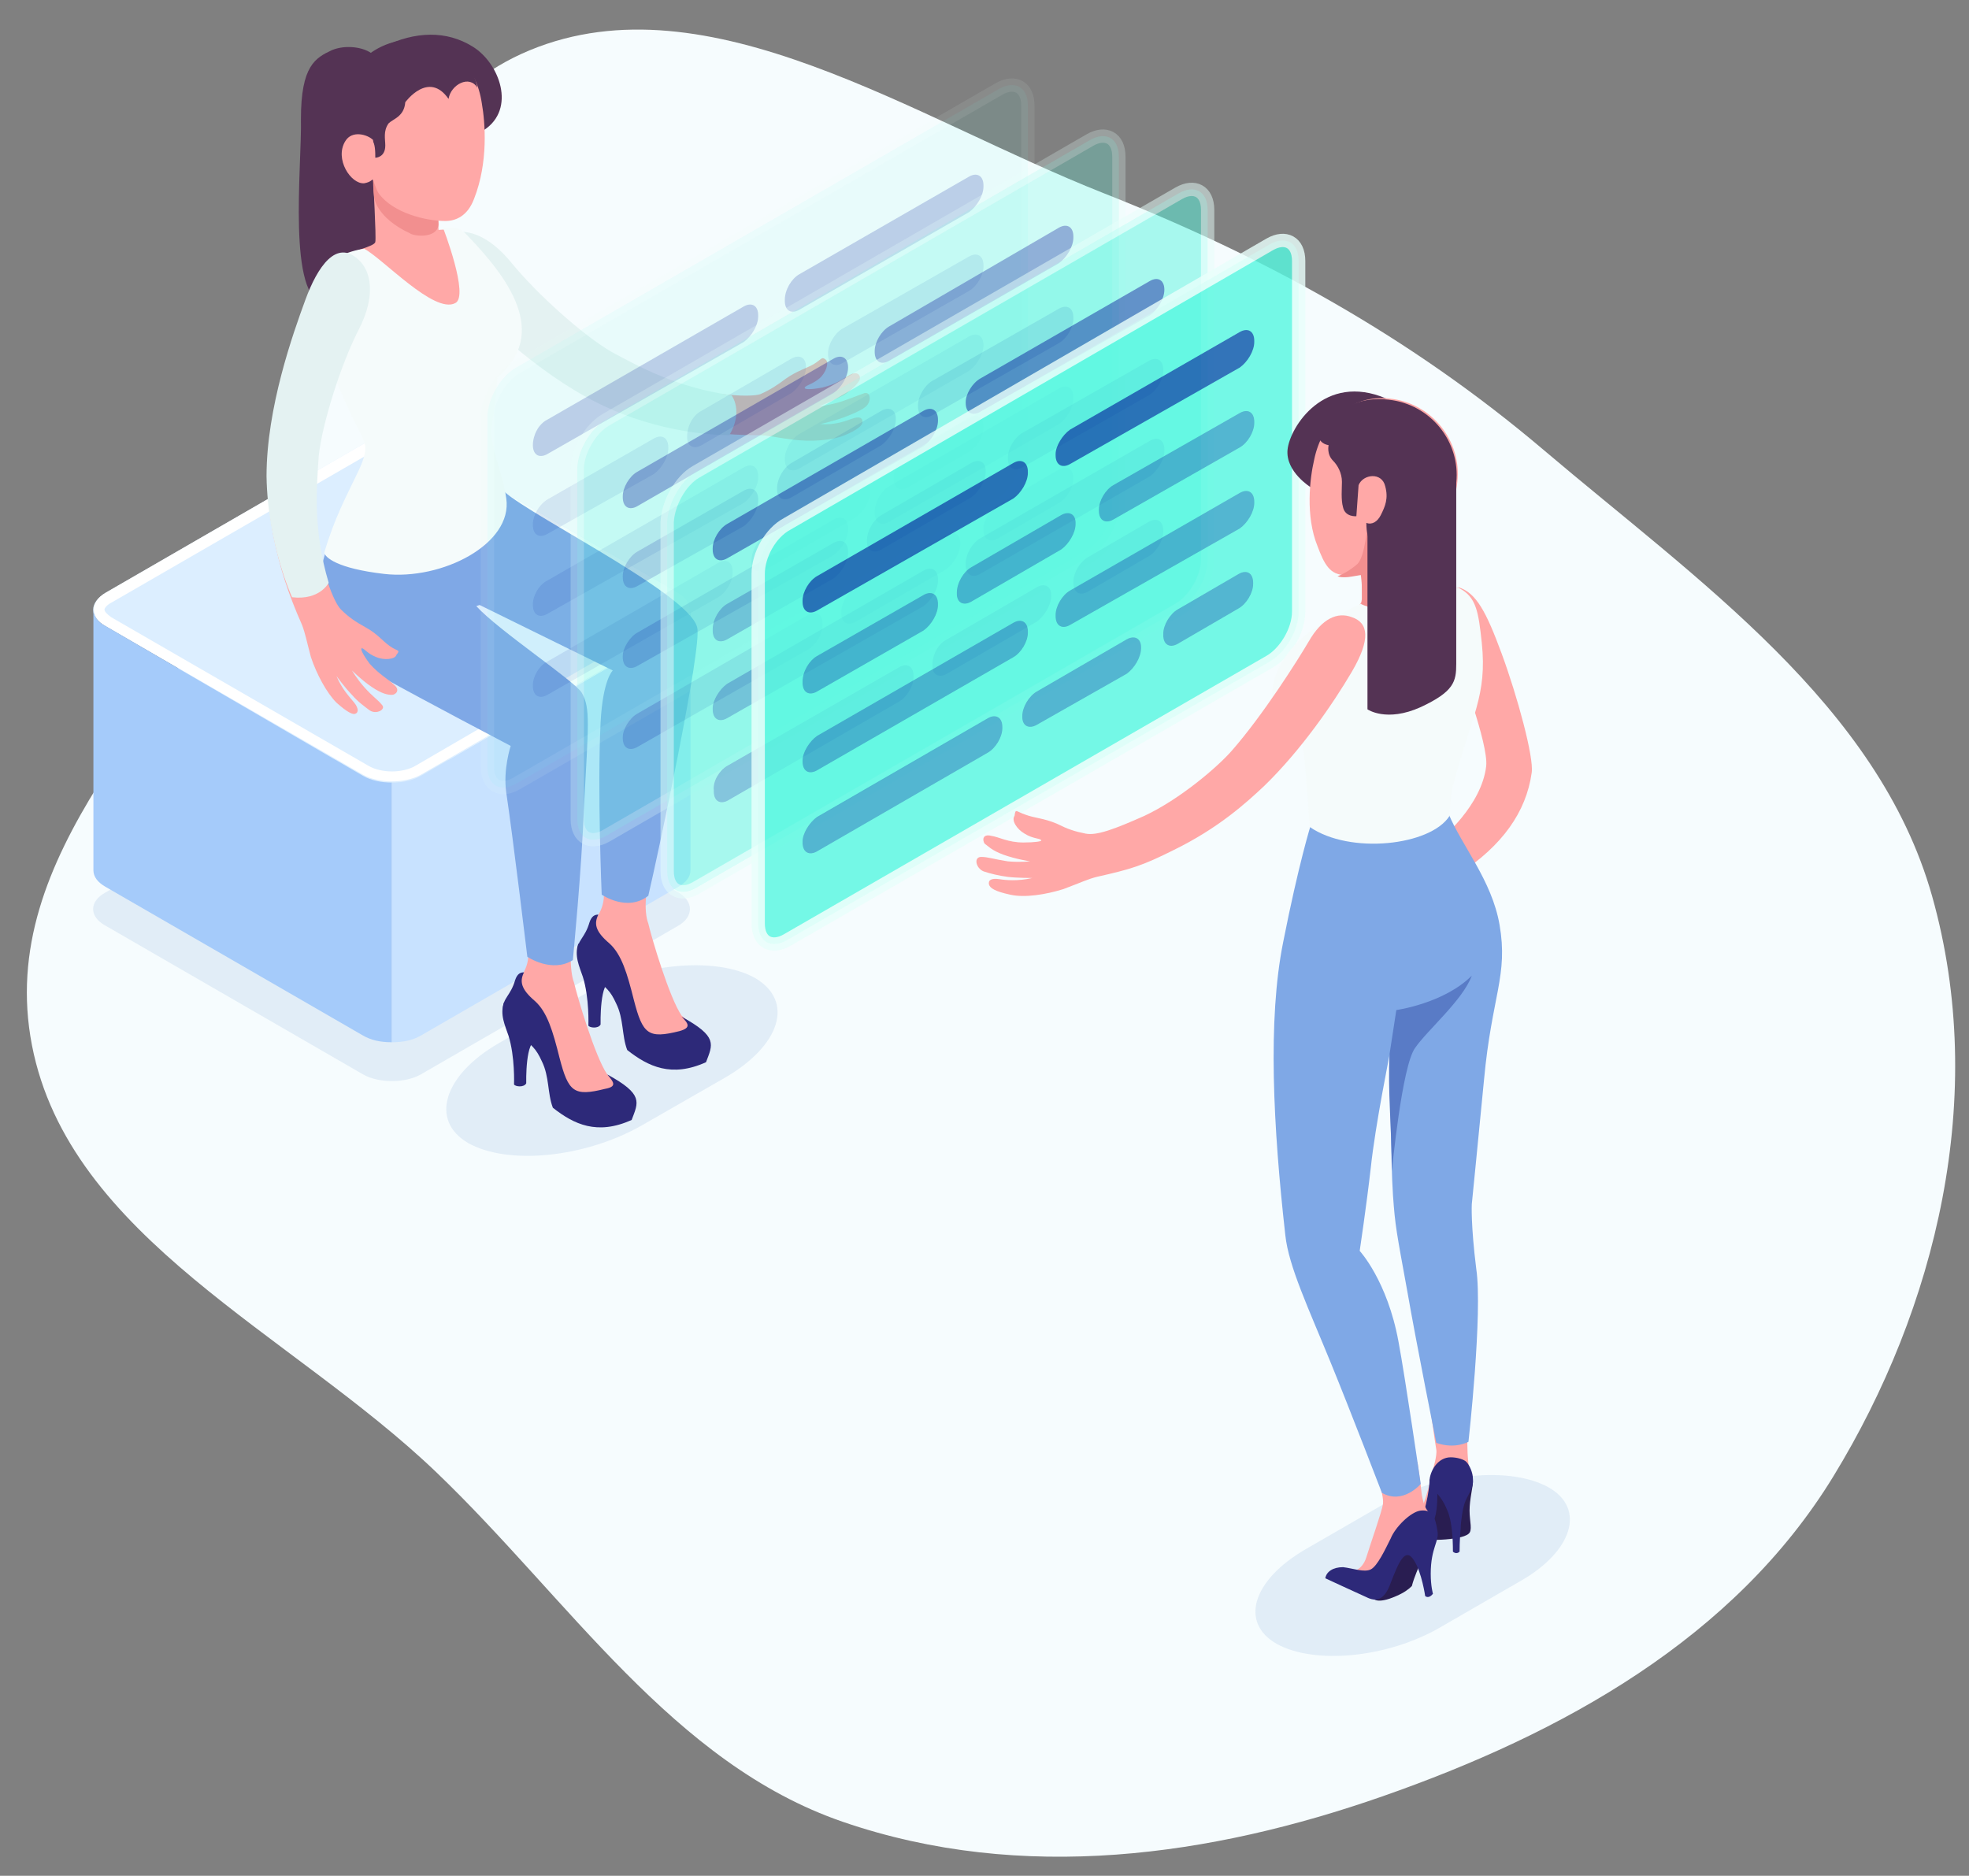 <svg width="148" height="141" viewBox="0 0 148 141" fill="none" xmlns="http://www.w3.org/2000/svg">
<rect x="0" y="0" width="148" height="141" fill="#808080" stroke="none"/>
<g clip-path="url(#clip0)">
<path fill-rule="evenodd" clip-rule="evenodd" d="M32.781 110.652C21.88 100.215 5.212 93.05 2.403 78.574C-0.41 64.07 12.927 53.419 19.233 40.817C25.729 27.837 26.425 9.305 39.837 3.77C53.248 -1.763 68.697 8.898 82.955 14.521C95.02 19.28 105.987 25.306 116.026 33.821C127.595 43.635 141.163 52.976 145.221 67.339C149.474 82.39 145.519 98.341 137.82 110.95C130.379 123.138 117.456 130.297 103.889 135.035C91.059 139.515 76.873 141.578 63.372 136.949C50.567 132.558 42.745 120.193 32.781 110.652Z" fill="#F6FCFE"/>
<path opacity="0.15" d="M7.938 67.081L27.292 55.903C28.459 55.236 30.462 55.236 31.629 55.903L50.983 67.081C52.15 67.748 52.15 68.916 50.983 69.584L31.629 80.762C30.462 81.429 28.459 81.429 27.292 80.762L7.938 69.584C6.687 68.916 6.687 67.748 7.938 67.081Z" fill="#6B99D1"/>
<path d="M7.938 44.557L27.292 33.379C28.459 32.712 30.462 32.712 31.629 33.379L50.983 44.557C52.15 45.225 52.15 46.393 50.983 47.06L31.629 58.322C30.462 58.989 28.459 58.989 27.292 58.322L7.938 47.06C6.687 46.393 6.687 45.308 7.938 44.557Z" fill="#DCEEFF"/>
<path d="M29.46 33.713C30.128 33.713 30.795 33.88 31.212 34.13L50.565 45.308C50.899 45.475 51.066 45.725 51.066 45.809C51.066 45.892 50.899 46.142 50.565 46.309L31.212 57.571C30.795 57.821 30.128 57.988 29.46 57.988C28.793 57.988 28.126 57.821 27.709 57.571L8.356 46.393C8.022 46.142 7.855 45.976 7.855 45.809C7.855 45.725 8.022 45.475 8.356 45.308L27.709 34.13C28.209 33.88 28.793 33.713 29.46 33.713ZM29.46 32.879C28.71 32.879 27.875 33.046 27.292 33.379L7.938 44.557C6.771 45.225 6.771 46.393 7.938 47.06L27.292 58.238C27.875 58.572 28.71 58.739 29.46 58.739C30.211 58.739 31.045 58.572 31.629 58.238L50.983 47.06C52.15 46.393 52.15 45.225 50.983 44.557L31.629 33.379C31.045 33.046 30.295 32.879 29.46 32.879Z" fill="white"/>
<path d="M7.021 65.413C7.021 65.913 7.354 66.331 7.938 66.664L27.292 77.842C27.875 78.176 28.543 78.343 29.46 78.343V58.823C28.626 58.823 27.875 58.656 27.292 58.322L7.938 47.061C7.438 46.811 7.021 46.394 7.021 45.81V65.413Z" fill="#A5CBFA"/>
<path d="M51.9 65.413C51.9 65.914 51.566 66.331 50.983 66.664L31.629 77.843C31.046 78.176 30.378 78.343 29.46 78.343V58.823C30.295 58.823 31.046 58.656 31.629 58.322L50.983 47.144C51.483 46.894 51.9 46.477 51.9 45.893V65.413V65.413Z" fill="#C8E2FF"/>
<path opacity="0.15" d="M37.469 78.427L43.725 74.84C47.896 72.421 53.735 71.837 56.739 73.505C59.742 75.257 58.657 78.593 54.486 81.013L48.23 84.6C43.975 87.019 38.219 87.603 35.216 85.934C32.297 84.266 33.298 80.846 37.469 78.427Z" fill="#6B99D1"/>
<path d="M61.16 27.374C60.576 27.708 59.908 27.875 59.074 28.458C58.407 28.959 57.906 29.293 57.156 29.626C56.405 29.877 53.819 29.71 51.483 29.126C48.73 28.458 45.56 26.707 44.309 25.706C41.556 23.62 38.803 20.534 37.802 19.282C36.551 17.781 34.883 17.614 33.882 17.948C32.714 18.365 32.297 19.282 34.132 21.201C35.967 23.203 39.471 26.623 42.557 28.625C44.059 29.626 46.478 30.961 49.981 31.879C52.484 32.462 54.486 32.713 57.072 32.713C57.739 32.713 58.24 32.88 59.575 33.046C60.909 33.213 62.494 33.13 63.495 32.713C64.496 32.296 64.83 31.962 64.83 31.712C64.83 31.378 64.58 31.295 64.079 31.462C63.579 31.628 62.828 31.962 61.66 31.879C61.66 31.879 62.745 31.628 63.412 31.378C64.079 31.128 64.663 30.878 64.997 30.627C65.497 30.294 65.497 29.459 64.997 29.543C64.496 29.71 64.163 29.877 63.162 30.21C62.328 30.46 61.577 30.544 61.577 30.544C61.577 30.544 62.578 30.127 63.412 29.71C64.163 29.209 64.413 28.875 64.58 28.625C64.747 28.375 64.58 27.875 63.996 28.125C63.495 28.375 62.911 28.875 61.827 29.126C60.993 29.293 60.409 29.293 60.492 29.126C60.576 28.959 61.076 28.875 61.577 28.458C62.077 28.041 62.328 27.291 62.077 27.04C61.744 26.79 61.827 26.957 61.16 27.374Z" fill="#FFA8A7"/>
<path d="M33.715 17.614C34.883 17.113 36.635 17.53 38.47 19.783C40.305 22.035 43.809 25.205 45.977 26.456C48.146 27.624 50.899 29.126 54.987 29.71C54.987 29.71 55.904 30.878 54.82 32.713C54.82 32.713 50.482 32.796 45.811 30.711C41.056 28.625 36.801 24.454 34.883 22.619C32.964 20.617 31.629 18.448 33.715 17.614Z" fill="#E4F2F2"/>
<path d="M37.886 75.34C37.552 76.258 37.969 77.092 38.219 77.843C38.72 79.428 38.637 81.513 38.637 81.513C38.72 81.68 39.387 81.764 39.554 81.43C39.554 81.43 39.471 78.01 40.388 78.26L37.886 75.34Z" fill="#2D2979"/>
<path d="M45.644 80.763C44.726 79.428 43.391 74.924 43.141 73.839C42.974 73.422 42.891 72.671 42.891 71.837C42.974 70.335 42.974 66.415 42.974 66.415L39.054 65.664L39.721 71.67C39.721 72.421 39.471 72.921 39.221 73.339C38.97 73.756 38.386 74.84 38.303 75.341C38.136 76.008 37.802 76.675 38.887 77.51C39.971 78.344 40.555 78.844 41.223 79.678C41.89 80.513 41.89 81.68 42.974 82.681C44.059 83.683 46.144 82.932 46.561 82.598C46.978 82.098 46.812 81.68 45.644 80.763Z" fill="#FFA8A7"/>
<path d="M45.477 81.847C43.141 82.431 42.724 82.098 42.057 79.512C41.556 77.51 41.139 76.091 40.221 75.257C39.137 74.34 39.054 73.756 39.387 73.088C39.137 73.088 38.887 73.172 38.72 73.672C38.386 74.84 37.802 75.007 37.802 75.841C37.802 76.675 38.303 77.426 38.97 77.843C39.971 78.511 40.305 78.844 40.722 79.762C41.306 80.93 41.139 82.181 41.556 83.266C43.141 84.517 44.893 85.351 47.479 84.183C47.98 82.848 48.397 82.264 45.644 80.763C46.144 81.347 46.395 81.68 45.477 81.847Z" fill="#2D2979"/>
<path d="M43.475 70.918C43.141 71.836 43.558 72.67 43.809 73.421C44.309 75.006 44.226 77.091 44.226 77.091C44.309 77.258 44.976 77.342 45.143 77.008C45.143 77.008 45.06 73.588 45.977 73.838L43.475 70.918Z" fill="#2D2979"/>
<path d="M51.233 76.341C50.315 75.006 48.98 70.502 48.73 69.417C48.563 69 48.48 68.249 48.563 67.415C48.647 65.914 49.231 62.077 49.231 62.077L45.894 61.409L45.394 67.249C45.394 67.999 45.143 68.5 44.893 68.917C44.643 69.334 44.059 70.418 43.975 70.919C43.809 71.586 43.475 72.254 44.559 73.088C45.644 73.922 46.228 74.422 46.895 75.257C47.562 76.091 47.562 77.259 48.647 78.26C49.731 79.261 51.817 78.51 52.234 78.176C52.568 77.676 52.401 77.259 51.233 76.341Z" fill="#FFA8A7"/>
<path d="M51.066 77.508C48.73 78.092 48.313 77.759 47.646 75.173C47.145 73.171 46.728 71.753 45.811 70.918C44.726 70.001 44.643 69.417 44.976 68.749C44.726 68.749 44.476 68.833 44.309 69.333C43.975 70.501 43.391 70.668 43.391 71.502C43.391 72.337 43.892 73.087 44.559 73.504C45.56 74.172 45.894 74.505 46.311 75.423C46.895 76.591 46.728 77.842 47.145 78.927C48.73 80.178 50.482 81.012 53.068 79.844C53.569 78.51 53.986 77.926 51.233 76.424C51.733 76.924 51.984 77.258 51.066 77.508Z" fill="#2D2979"/>
<path d="M28.793 3.516C31.212 2.348 33.548 2.265 35.55 3.516C37.552 4.767 38.803 8.187 36.384 9.772C33.965 11.357 28.793 3.516 28.793 3.516Z" fill="#543354"/>
<path d="M28.042 4.1C27.375 3.516 25.957 3.349 24.956 3.766C23.705 4.35 22.62 4.934 22.62 8.938C22.704 12.441 21.536 22.535 24.455 22.869C28.626 23.286 29.21 21.034 29.21 14.777C29.21 8.437 28.042 4.1 28.042 4.1Z" fill="#543354"/>
<path d="M24.789 40.553C23.288 44.641 23.538 47.978 28.877 50.981C31.713 52.566 38.386 56.069 38.386 56.069C38.386 56.069 37.802 57.821 38.053 59.573C38.553 62.91 39.638 71.919 39.638 71.919C39.638 71.919 41.473 73.17 43.058 72.169C43.058 72.169 43.725 65.329 43.892 60.741C44.226 54.401 44.392 53.233 43.725 52.065C43.141 51.148 37.469 47.394 35.8 45.559L36.051 45.475L46.061 50.397C46.061 50.397 45.31 51.064 45.143 54.318C44.893 59.49 45.227 67.248 45.227 67.248C45.227 67.248 47.145 68.582 48.73 67.331C49.398 64.495 52.818 48.562 52.401 47.144C51.733 44.474 38.219 37.968 37.636 36.633L24.789 40.553Z" fill="#7FA8E6"/>
<path d="M28.042 13.442C28.042 13.442 28.293 17.864 28.209 18.197C28.126 18.531 26.457 18.865 25.957 19.198C25.456 19.615 28.376 24.12 29.794 24.787C31.296 25.455 35.8 23.786 36.134 21.534C36.468 19.448 34.883 17.864 34.215 17.28C33.798 17.196 33.131 17.28 32.964 17.28L32.881 15.111C30.879 14.443 28.042 13.442 28.042 13.442Z" fill="#FFA8A7"/>
<path d="M27.375 18.698C26.124 18.865 24.706 19.532 24.539 20.199C24.288 21.034 23.788 24.787 24.872 27.624C25.957 30.46 27.041 32.462 27.625 33.63C27.625 33.63 32.547 35.131 36.885 32.378C36.885 32.378 37.302 30.043 37.385 28.374C41.306 25.038 38.219 20.867 34.966 17.53C34.716 17.28 34.382 17.113 33.965 17.113C33.715 17.113 33.465 17.113 33.298 17.113C33.298 17.113 35.3 22.285 34.215 22.785C32.63 23.619 28.793 19.448 27.375 18.698Z" fill="#F5FBFB"/>
<path d="M32.964 16.863L32.881 15.111L31.463 14.61L28.042 13.442C28.042 13.442 28.042 14.277 28.126 14.861C28.126 14.861 28.293 16.362 30.795 17.53C31.129 17.78 32.881 17.947 32.964 16.863Z" fill="#F28F8F"/>
<path d="M36.217 7.77C35.8 4.934 33.882 3.015 30.879 3.182C27.709 3.349 25.373 6.018 25.54 9.188C25.623 11.023 26.624 12.608 28.042 13.526C28.042 13.526 28.293 14.277 28.459 14.527C29.544 16.029 32.047 16.612 33.465 16.612C34.215 16.612 35.133 16.279 35.633 14.944C36.718 12.191 36.468 9.188 36.217 7.77Z" fill="#FFA8A7"/>
<path d="M35.884 6.602C35.383 3.766 32.297 2.598 29.878 3.098C27.458 3.599 25.623 5.768 25.373 8.187C25.206 10.356 26.374 12.274 27.959 13.442C27.875 13.275 26.374 11.023 27.959 10.523C28.209 10.773 28.209 11.44 28.209 11.857C28.209 11.857 28.96 11.857 28.96 10.94C28.96 10.439 28.793 9.855 29.21 9.271C29.544 8.938 30.378 8.771 30.462 7.686C30.462 7.686 32.213 5.267 33.715 7.436C33.882 6.352 35.3 5.601 35.884 6.602Z" fill="#543354"/>
<path d="M29.294 48.562C28.71 48.145 28.376 47.644 27.459 47.144C26.708 46.727 26.207 46.393 25.623 45.809C25.039 45.225 24.205 42.806 23.788 40.47C23.288 37.717 23.538 34.047 23.955 32.545C24.706 29.209 26.457 25.371 27.125 23.953C27.959 22.201 27.459 20.616 26.708 19.782C25.79 18.865 24.872 18.865 23.788 21.367C22.704 23.87 21.035 28.458 20.451 32.128C20.201 33.88 19.867 36.633 20.535 40.22C21.035 42.722 21.703 44.724 22.704 46.977C22.954 47.644 23.037 48.145 23.371 49.396C23.788 50.647 24.539 52.065 25.29 52.816C26.124 53.567 26.541 53.734 26.708 53.65C26.958 53.567 26.958 53.233 26.624 52.816C26.291 52.399 25.707 51.815 25.29 50.814C25.29 50.814 25.957 51.732 26.457 52.232C26.875 52.733 27.459 53.15 27.792 53.4C28.293 53.734 29.043 53.317 28.71 52.983C28.376 52.566 28.042 52.399 27.375 51.648C26.791 50.981 26.457 50.397 26.457 50.397C26.457 50.397 27.208 51.148 27.959 51.648C28.71 52.149 29.127 52.232 29.46 52.232C29.711 52.232 30.128 51.899 29.627 51.481C29.21 51.064 28.543 50.731 27.792 49.897C27.292 49.229 27.041 48.729 27.208 48.729C27.375 48.729 27.625 49.146 28.293 49.396C28.877 49.646 29.711 49.563 29.794 49.229C30.128 48.812 29.878 48.979 29.294 48.562Z" fill="#FFA8A7"/>
<path d="M26.958 19.532C27.876 20.367 28.293 22.202 26.958 24.788C25.623 27.374 24.205 31.878 23.955 34.297C23.788 36.8 23.538 39.887 24.706 43.807C24.706 43.807 24.038 45.142 21.953 44.892C21.953 44.892 20.118 40.971 20.034 35.799C20.034 30.627 22.036 25.038 22.954 22.535C23.872 20.033 25.29 17.947 26.958 19.532Z" fill="#E4F2F2"/>
<path d="M28.042 13.443C28.042 13.443 27.875 13.693 27.375 13.776C26.374 13.86 25.123 11.941 25.957 10.606C26.457 9.772 27.625 10.106 28.042 10.523V13.443Z" fill="#FFA8A7"/>
<path d="M27.292 33.046C27.625 33.63 27.459 34.381 26.791 35.715C26.04 37.3 25.123 38.969 24.372 41.555C24.455 41.889 25.29 42.723 28.877 43.14C33.214 43.64 38.553 40.888 38.053 37.467C37.802 35.632 37.052 34.214 36.885 32.379C36.635 30.627 27.292 33.046 27.292 33.046Z" fill="#F5FBFB"/>
<path opacity="0.15" d="M98.114 116.465L104.037 113.045C108.041 110.709 113.547 110.209 116.383 111.794C119.219 113.379 118.218 116.632 114.214 118.884L108.291 122.304C104.287 124.64 98.781 125.141 95.945 123.556C93.192 121.971 94.11 118.801 98.114 116.465Z" fill="#6B99D1"/>
<g opacity="0.3">
<path opacity="0.3" d="M38.803 27.624L75.091 6.686C76.258 6.019 77.26 6.519 77.26 7.937V34.214C77.26 35.633 76.258 37.301 75.091 37.968L38.803 58.906C37.636 59.574 36.635 59.073 36.635 57.655V31.378C36.635 29.96 37.636 28.292 38.803 27.624Z" fill="#57F7E0"/>
<path opacity="0.3" d="M38.803 27.624L75.091 6.686C76.258 6.019 77.26 6.519 77.26 7.937V34.214C77.26 35.633 76.258 37.301 75.091 37.968L38.803 58.906C37.636 59.574 36.635 59.073 36.635 57.655V31.378C36.635 29.96 37.636 28.292 38.803 27.624Z" stroke="#E9FFFB" stroke-miterlimit="10"/>
<path opacity="0.8" d="M41.139 31.545L55.904 23.036C56.488 22.702 56.989 22.953 56.989 23.703V23.787C56.989 24.454 56.488 25.288 55.904 25.706L41.139 34.131C40.555 34.465 40.055 34.214 40.055 33.464C40.055 32.713 40.472 31.878 41.139 31.545Z" fill="#0B3FA5"/>
<path opacity="0.8" d="M60.075 20.617L72.838 13.276C73.422 12.942 73.923 13.193 73.923 13.943V14.027C73.923 14.694 73.422 15.528 72.838 15.945L60.075 23.286C59.491 23.62 58.991 23.369 58.991 22.619V22.535C58.991 21.785 59.491 20.95 60.075 20.617Z" fill="#0B3FA5"/>
<g opacity="0.8">
<g opacity="0.8">
<g opacity="0.8">
<path opacity="0.8" d="M41.139 43.641L55.904 35.132C56.488 34.799 56.989 35.049 56.989 35.8V35.883C56.989 36.55 56.488 37.385 55.904 37.802L41.139 46.144C40.555 46.477 40.055 46.227 40.055 45.476V45.393C40.055 44.809 40.472 43.975 41.139 43.641Z" fill="#0B3FA5"/>
</g>
<g opacity="0.8">
<path opacity="0.8" d="M60.075 32.63L72.838 25.289C73.422 24.955 73.923 25.206 73.923 25.956C73.923 26.624 73.422 27.458 72.838 27.875L60.075 35.216C59.491 35.55 58.991 35.299 58.991 34.548V34.465C58.991 33.798 59.491 32.964 60.075 32.63Z" fill="#0B3FA5"/>
</g>
</g>
</g>
<g opacity="0.8">
<g opacity="0.8">
<g opacity="0.8">
<path opacity="0.8" d="M41.139 37.55L49.147 32.962C49.731 32.629 50.232 32.879 50.232 33.63V33.713C50.232 34.38 49.731 35.215 49.147 35.632L41.139 40.136C40.555 40.47 40.055 40.22 40.055 39.469V39.386C40.055 38.802 40.472 37.968 41.139 37.55Z" fill="#0B3FA5"/>
</g>
<g opacity="0.8">
<path opacity="0.8" d="M52.734 30.877L59.491 26.957C60.075 26.623 60.576 26.873 60.576 27.541V27.624C60.576 28.291 60.075 29.126 59.491 29.543L52.734 33.463C52.15 33.797 51.65 33.547 51.65 32.88V32.796C51.65 32.045 52.067 31.211 52.734 30.877Z" fill="#0B3FA5"/>
</g>
<g opacity="0.8">
<path opacity="0.8" d="M63.328 24.704L72.838 19.282C73.422 18.948 73.923 19.199 73.923 19.95V20.033C73.923 20.7 73.422 21.535 72.838 21.868L63.328 27.29C62.745 27.624 62.244 27.374 62.244 26.623V26.54C62.244 25.872 62.745 25.038 63.328 24.704Z" fill="#0B3FA5"/>
</g>
</g>
</g>
<g opacity="0.8">
<g opacity="0.8">
<g opacity="0.8">
<path opacity="0.8" d="M41.139 49.731L53.986 42.307C54.57 41.973 55.07 42.223 55.07 42.974V43.057C55.07 43.725 54.57 44.559 53.986 44.893L41.139 52.233C40.555 52.567 40.055 52.317 40.055 51.566V51.483C40.055 50.899 40.472 50.065 41.139 49.731Z" fill="#0B3FA5"/>
</g>
<g opacity="0.8">
<path opacity="0.8" d="M57.573 40.221L64.33 36.3C64.913 35.966 65.414 36.217 65.414 36.884V36.967C65.414 37.635 64.913 38.469 64.33 38.886L57.573 42.807C56.989 43.14 56.488 42.89 56.488 42.223V42.139C56.488 41.389 56.989 40.554 57.573 40.221Z" fill="#0B3FA5"/>
</g>
<g opacity="0.8">
<path opacity="0.8" d="M68.25 34.048L72.838 31.378C73.422 31.045 73.923 31.295 73.923 32.046V32.129C73.923 32.797 73.422 33.631 72.838 33.964L68.25 36.634C67.666 36.968 67.166 36.717 67.166 35.966V35.883C67.166 35.216 67.583 34.382 68.25 34.048Z" fill="#0B3FA5"/>
</g>
</g>
</g>
</g>
<g opacity="0.5">
<path opacity="0.5" d="M45.56 31.545L81.931 10.523C83.099 9.856 84.1 10.356 84.1 11.774V38.051C84.1 39.469 83.099 41.138 81.931 41.805L45.56 62.827C44.392 63.494 43.391 62.993 43.391 61.575V35.298C43.391 33.88 44.392 32.212 45.56 31.545Z" fill="#57F7E0"/>
<path opacity="0.5" d="M45.56 31.545L81.931 10.523C83.099 9.856 84.1 10.356 84.1 11.774V38.051C84.1 39.469 83.099 41.138 81.931 41.805L45.56 62.827C44.392 63.494 43.391 62.993 43.391 61.575V35.298C43.391 33.88 44.392 32.212 45.56 31.545Z" stroke="#E9FFFB" stroke-miterlimit="10"/>
<path opacity="0.8" d="M47.896 35.466L62.661 26.957C63.245 26.623 63.746 26.874 63.746 27.624C63.746 28.292 63.245 29.126 62.661 29.543L47.896 38.052C47.312 38.385 46.812 38.135 46.812 37.384V37.301C46.812 36.634 47.312 35.799 47.896 35.466Z" fill="#0B3FA5"/>
<path opacity="0.8" d="M66.832 24.538L79.595 17.113C80.179 16.78 80.68 17.03 80.68 17.781V17.864C80.68 18.531 80.179 19.366 79.595 19.783L66.832 27.123C66.248 27.457 65.748 27.207 65.748 26.456V26.373C65.748 25.705 66.248 24.871 66.832 24.538Z" fill="#0B3FA5"/>
<g opacity="0.8">
<g opacity="0.8">
<g opacity="0.8">
<path opacity="0.8" d="M47.896 47.561L62.661 39.052C63.245 38.719 63.746 38.969 63.746 39.72V39.803C63.746 40.47 63.245 41.304 62.661 41.722L47.896 50.063C47.312 50.397 46.812 50.147 46.812 49.396V49.313C46.812 48.729 47.312 47.895 47.896 47.561Z" fill="#0B3FA5"/>
</g>
<g opacity="0.8">
<path opacity="0.8" d="M66.832 36.55L79.595 29.209C80.179 28.875 80.68 29.126 80.68 29.876V29.96C80.68 30.627 80.179 31.461 79.595 31.878L66.832 39.219C66.248 39.553 65.748 39.303 65.748 38.552V38.468C65.748 37.718 66.248 36.883 66.832 36.55Z" fill="#0B3FA5"/>
</g>
</g>
</g>
<g opacity="0.8">
<g opacity="0.8">
<g opacity="0.8">
<path opacity="0.8" d="M47.896 41.471L55.904 36.883C56.488 36.55 56.989 36.8 56.989 37.551V37.634C56.989 38.301 56.488 39.136 55.904 39.553L47.896 44.057C47.312 44.391 46.812 44.141 46.812 43.39V43.306C46.812 42.639 47.312 41.805 47.896 41.471Z" fill="#0B3FA5"/>
</g>
<g opacity="0.8">
<path opacity="0.8" d="M59.491 34.799L66.248 30.878C66.832 30.544 67.333 30.795 67.333 31.462V31.546C67.333 32.213 66.832 33.047 66.248 33.464L59.491 37.385C58.907 37.718 58.407 37.468 58.407 36.801V36.717C58.407 35.967 58.907 35.133 59.491 34.799Z" fill="#0B3FA5"/>
</g>
<g opacity="0.8">
<path opacity="0.8" d="M70.085 28.625L79.595 23.203C80.179 22.869 80.68 23.12 80.68 23.87V23.954C80.68 24.621 80.179 25.455 79.595 25.789L70.085 31.211C69.501 31.545 69.001 31.295 69.001 30.544V30.46C69.001 29.793 69.501 28.959 70.085 28.625Z" fill="#0B3FA5"/>
</g>
</g>
</g>
<g opacity="0.8">
<g opacity="0.8">
<g opacity="0.8">
<path opacity="0.8" d="M47.896 53.651L60.743 46.227C61.327 45.893 61.827 46.144 61.827 46.894V46.978C61.827 47.645 61.327 48.479 60.743 48.813L47.896 56.154C47.312 56.488 46.812 56.237 46.812 55.486V55.403C46.812 54.819 47.312 53.985 47.896 53.651Z" fill="#0B3FA5"/>
</g>
<g opacity="0.8">
<path opacity="0.8" d="M64.33 44.141L71.087 40.22C71.67 39.887 72.171 40.137 72.171 40.804V40.888C72.171 41.555 71.67 42.389 71.087 42.806L64.33 46.727C63.746 47.061 63.245 46.81 63.245 46.143V45.976C63.245 45.309 63.746 44.475 64.33 44.141Z" fill="#0B3FA5"/>
</g>
<g opacity="0.8">
<path opacity="0.8" d="M75.007 37.968L79.595 35.299C80.179 34.965 80.68 35.215 80.68 35.966V35.966C80.68 36.633 80.179 37.468 79.595 37.801L75.007 40.471C74.423 40.804 73.923 40.554 73.923 39.803V39.72C73.923 39.136 74.423 38.302 75.007 37.968Z" fill="#0B3FA5"/>
</g>
</g>
</g>
</g>
<g opacity="0.7">
<path opacity="0.7" d="M52.317 35.465L88.604 14.527C89.772 13.86 90.773 14.36 90.773 15.778V42.055C90.773 43.473 89.772 45.142 88.604 45.809L52.317 66.747C51.149 67.415 50.148 66.914 50.148 65.496V39.219C50.232 37.801 51.149 36.133 52.317 35.465Z" fill="#57F7E0"/>
<path opacity="0.7" d="M52.317 35.465L88.604 14.527C89.772 13.86 90.773 14.36 90.773 15.778V42.055C90.773 43.473 89.772 45.142 88.604 45.809L52.317 66.747C51.149 67.415 50.148 66.914 50.148 65.496V39.219C50.232 37.801 51.149 36.133 52.317 35.465Z" stroke="#E9FFFB" stroke-miterlimit="10"/>
<path opacity="0.8" d="M54.653 39.386L69.418 30.877C70.002 30.543 70.503 30.794 70.503 31.544V31.628C70.503 32.295 70.002 33.129 69.418 33.546L54.653 41.972C54.069 42.305 53.569 42.055 53.569 41.304V41.221C53.569 40.553 54.069 39.719 54.653 39.386Z" fill="#0B3FA5"/>
<path opacity="0.8" d="M73.672 28.459L86.436 21.118C87.019 20.784 87.52 21.034 87.52 21.785C87.52 22.452 87.019 23.287 86.436 23.704L73.672 30.961C73.088 31.295 72.588 31.044 72.588 30.294V30.21C72.588 29.626 73.088 28.792 73.672 28.459Z" fill="#0B3FA5"/>
<g opacity="0.8">
<g opacity="0.8">
<g opacity="0.8">
<path opacity="0.8" d="M54.653 51.399L69.418 42.891C70.002 42.557 70.503 42.807 70.503 43.558V43.641C70.503 44.309 70.002 45.143 69.418 45.56L54.653 53.985C54.069 54.319 53.569 54.069 53.569 53.318V53.234C53.569 52.651 54.069 51.816 54.653 51.399Z" fill="#0B3FA5"/>
</g>
<g opacity="0.8">
<path opacity="0.8" d="M73.672 40.471L86.436 33.13C87.019 32.797 87.52 33.047 87.52 33.798V33.881C87.52 34.548 87.019 35.383 86.436 35.8L73.672 43.141C73.088 43.474 72.588 43.224 72.588 42.473V42.39C72.588 41.639 73.088 40.805 73.672 40.471Z" fill="#0B3FA5"/>
</g>
</g>
</g>
<g opacity="0.8">
<g opacity="0.8">
<g opacity="0.8">
<path opacity="0.8" d="M54.653 45.393L62.661 40.805C63.245 40.471 63.746 40.721 63.746 41.472V41.555C63.746 42.223 63.245 43.057 62.661 43.474L54.653 48.062C54.069 48.396 53.569 48.145 53.569 47.395V47.311C53.569 46.561 54.069 45.726 54.653 45.393Z" fill="#0B3FA5"/>
</g>
<g opacity="0.8">
<path opacity="0.8" d="M66.248 38.72L73.005 34.8C73.589 34.466 74.09 34.716 74.09 35.383V35.467C74.09 36.134 73.589 36.968 73.005 37.386L66.248 41.306C65.664 41.64 65.164 41.39 65.164 40.722V40.639C65.164 39.888 65.664 39.054 66.248 38.72Z" fill="#0B3FA5"/>
</g>
<g opacity="0.8">
<path opacity="0.8" d="M76.842 32.547L86.352 27.125C86.936 26.791 87.437 27.041 87.437 27.792V27.875C87.437 28.543 86.936 29.377 86.352 29.71L76.842 35.133C76.258 35.466 75.758 35.216 75.758 34.465V34.382C75.758 33.715 76.258 32.88 76.842 32.547Z" fill="#0B3FA5"/>
</g>
</g>
</g>
<g opacity="0.8">
<g opacity="0.8">
<g opacity="0.8">
<path opacity="0.8" d="M54.653 57.572L67.583 50.148C68.167 49.814 68.667 50.064 68.667 50.815V50.898C68.667 51.566 68.167 52.4 67.583 52.733L54.736 60.158C54.153 60.491 53.652 60.241 53.652 59.49V59.407C53.569 58.74 54.069 57.905 54.653 57.572Z" fill="#0B3FA5"/>
</g>
<g opacity="0.8">
<path opacity="0.8" d="M71.17 48.062L77.927 44.141C78.511 43.807 79.011 44.057 79.011 44.725V44.808C79.011 45.475 78.511 46.31 77.927 46.727L71.17 50.648C70.586 50.981 70.085 50.731 70.085 50.063V49.98C70.085 49.229 70.503 48.395 71.17 48.062Z" fill="#0B3FA5"/>
</g>
<g opacity="0.8">
<path opacity="0.8" d="M81.764 41.889L86.352 39.219C86.936 38.886 87.437 39.136 87.437 39.887V39.97C87.437 40.637 86.936 41.471 86.352 41.805L81.764 44.475C81.18 44.808 80.68 44.558 80.68 43.807V43.724C80.68 43.056 81.18 42.222 81.764 41.889Z" fill="#0B3FA5"/>
</g>
</g>
</g>
</g>
<g opacity="0.9">
<path opacity="0.9" d="M59.158 39.386L95.445 18.365C96.613 17.698 97.614 18.198 97.614 19.616V45.977C97.614 47.395 96.613 49.063 95.445 49.73L59.158 70.668C57.99 71.336 56.989 70.835 56.989 69.417V43.14C56.989 41.722 57.906 40.054 59.158 39.386Z" fill="#57F7E0"/>
<path opacity="0.9" d="M59.158 39.386L95.445 18.365C96.613 17.698 97.614 18.198 97.614 19.616V45.977C97.614 47.395 96.613 49.063 95.445 49.73L59.158 70.668C57.99 71.336 56.989 70.835 56.989 69.417V43.14C56.989 41.722 57.906 40.054 59.158 39.386Z" stroke="#E9FFFB" stroke-miterlimit="10"/>
<path opacity="0.8" d="M61.41 43.307L76.175 34.798C76.759 34.465 77.259 34.715 77.259 35.466V35.549C77.259 36.217 76.759 37.051 76.175 37.468L61.41 45.893C60.826 46.227 60.325 45.976 60.325 45.226V45.142C60.325 44.475 60.826 43.641 61.41 43.307Z" fill="#0B3FA5"/>
<path opacity="0.8" d="M80.429 32.295L93.192 24.955C93.776 24.621 94.277 24.871 94.277 25.622V25.705C94.277 26.373 93.776 27.207 93.192 27.624L80.429 34.881C79.845 35.215 79.345 34.965 79.345 34.214V34.131C79.345 33.547 79.845 32.712 80.429 32.295Z" fill="#0B3FA5"/>
<g opacity="0.8">
<g opacity="0.8">
<g opacity="0.8">
<path opacity="0.8" d="M61.41 55.319L76.175 46.81C76.759 46.477 77.26 46.727 77.26 47.478V47.561C77.26 48.229 76.759 49.063 76.175 49.397L61.41 57.905C60.826 58.239 60.325 57.989 60.325 57.238V57.154C60.325 56.571 60.826 55.736 61.41 55.319Z" fill="#0B3FA5"/>
</g>
<g opacity="0.8">
<path opacity="0.8" d="M80.429 44.391L93.192 37.05C93.776 36.717 94.277 36.967 94.277 37.718V37.801C94.277 38.468 93.776 39.303 93.192 39.72L80.429 46.977C79.845 47.311 79.345 47.06 79.345 46.31V46.226C79.345 45.559 79.845 44.725 80.429 44.391Z" fill="#0B3FA5"/>
</g>
</g>
</g>
<g opacity="0.8">
<g opacity="0.8">
<g opacity="0.8">
<path opacity="0.8" d="M61.41 49.313L69.418 44.725C70.002 44.391 70.502 44.641 70.502 45.392V45.475C70.502 46.143 70.002 46.977 69.418 47.394L61.41 51.982C60.826 52.316 60.325 52.066 60.325 51.315V51.231C60.325 50.48 60.826 49.646 61.41 49.313Z" fill="#0B3FA5"/>
</g>
<g opacity="0.8">
<path opacity="0.8" d="M73.005 42.64L79.762 38.719C80.346 38.386 80.846 38.636 80.846 39.303V39.387C80.846 40.054 80.346 40.888 79.762 41.305L73.005 45.226C72.421 45.56 71.921 45.309 71.921 44.642V44.559C71.921 43.808 72.421 42.974 73.005 42.64Z" fill="#0B3FA5"/>
</g>
<g opacity="0.8">
<path opacity="0.8" d="M83.683 36.467L93.192 31.044C93.776 30.711 94.277 30.961 94.277 31.712V31.795C94.277 32.462 93.776 33.297 93.192 33.63L83.683 39.053C83.099 39.386 82.598 39.136 82.598 38.385V38.302C82.598 37.635 83.099 36.8 83.683 36.467Z" fill="#0B3FA5"/>
</g>
</g>
</g>
<g opacity="0.8">
<g opacity="0.8">
<g opacity="0.8">
<path opacity="0.8" d="M61.41 61.41L74.256 53.985C74.84 53.652 75.341 53.902 75.341 54.653V54.736C75.341 55.404 74.84 56.238 74.256 56.571L61.41 63.996C60.826 64.329 60.325 64.079 60.325 63.328V63.245C60.325 62.661 60.826 61.827 61.41 61.41Z" fill="#0B3FA5"/>
</g>
<g opacity="0.8">
<path opacity="0.8" d="M77.927 51.983L84.684 48.062C85.268 47.728 85.768 47.979 85.768 48.646V48.73C85.768 49.397 85.268 50.231 84.684 50.648L77.927 54.485C77.343 54.819 76.842 54.569 76.842 53.901V53.818C76.842 53.151 77.343 52.317 77.927 51.983Z" fill="#0B3FA5"/>
</g>
<g opacity="0.8">
<path opacity="0.8" d="M88.521 45.81L93.109 43.141C93.693 42.807 94.193 43.057 94.193 43.808V43.891C94.193 44.559 93.693 45.393 93.109 45.727L88.521 48.396C87.937 48.73 87.436 48.479 87.436 47.729V47.645C87.436 46.978 87.937 46.144 88.521 45.81Z" fill="#0B3FA5"/>
</g>
</g>
</g>
</g>
<path d="M106.539 113.963C107.123 113.296 107.707 110.459 107.707 110.459C107.707 110.459 108.041 109.375 107.958 108.958C107.874 108.541 107.457 105.454 107.457 105.454L110.46 105.204C110.46 105.204 110.293 107.707 110.293 108.541C110.293 109.375 110.377 110.459 110.627 111.294C110.46 111.711 108.875 114.714 108.875 114.714L107.123 115.131L106.289 114.797L106.539 113.963Z" fill="#FFA8A7"/>
<path d="M106.122 115.631C105.705 115.548 104.371 114.63 105.205 114.213C105.872 113.879 106.456 114.046 106.456 114.046C106.456 114.046 106.289 114.38 106.539 114.38C107.04 114.296 107.457 111.961 107.457 111.21L108.959 111.71L108.375 114.964L107.707 115.381L106.539 115.631H106.122V115.631Z" fill="#2D2979"/>
<path d="M108.041 112.295C108.041 114.13 107.707 114.38 107.54 114.797C107.207 115.381 106.79 115.465 106.289 115.548C106.873 115.882 109.793 115.798 110.377 115.298C110.71 115.048 110.46 114.38 110.46 113.546C110.46 112.712 110.71 111.794 110.71 111.377C110.71 110.96 108.041 112.295 108.041 112.295Z" fill="#291D51"/>
<path d="M109.042 109.542C108.124 109.542 107.54 110.46 107.457 111.21C107.374 111.961 108.208 112.045 108.792 113.546C109.125 114.297 109.209 115.548 109.209 116.633C109.209 116.633 109.459 116.883 109.709 116.633C109.709 116.633 109.709 115.715 109.793 114.881C109.793 114.38 109.96 113.379 110.043 113.129C110.293 112.295 110.794 111.961 110.71 111.127C110.71 110.71 110.46 110.126 110.21 109.876C110.043 109.709 109.543 109.542 109.042 109.542Z" fill="#2D2979"/>
<path d="M103.203 120.136C103.203 120.136 103.453 120.637 104.955 119.969C105.538 119.719 105.872 119.469 106.122 119.219C106.289 118.551 106.706 117.634 106.706 117.634C106.706 117.634 106.456 115.715 105.538 116.466C104.537 117.217 103.203 120.136 103.203 120.136Z" fill="#291D51"/>
<path d="M106.539 109.875C106.706 110.96 106.79 111.711 106.873 112.378C106.957 112.795 107.04 113.212 107.29 113.546C107.874 114.38 107.958 114.881 107.958 114.881C107.958 114.881 106.206 115.131 105.372 116.299C104.537 117.467 104.537 118.634 103.703 118.885C102.869 119.052 101.534 118.134 101.534 118.134C101.534 118.134 102.369 118.134 102.702 117.05C103.036 115.965 103.87 113.629 103.953 113.045C104.037 112.211 103.286 110.459 103.286 110.459L106.539 109.875Z" fill="#FFA8A7"/>
<path d="M106.79 113.546C106.039 113.629 104.871 114.797 104.537 115.632C104.12 116.466 103.536 117.717 103.036 117.967C102.535 118.218 101.701 117.884 100.95 117.8C100.2 117.8 99.699 118.134 99.616 118.635C99.616 118.635 101.951 119.719 102.702 120.053C103.37 120.386 104.037 120.386 104.537 118.968C105.121 117.467 105.622 116.215 106.289 117.3C106.873 118.217 107.123 119.969 107.123 119.969C107.123 119.969 107.374 120.22 107.707 119.802C107.707 119.802 107.541 119.219 107.541 118.301C107.541 116.299 108.208 115.882 108.041 115.048C107.874 113.963 107.624 113.463 106.79 113.546Z" fill="#2D2979"/>
<path d="M98.531 36.634C98.531 36.634 96.613 35.466 96.779 33.798C96.946 32.129 99.532 27.959 104.204 29.96C108.541 30.962 98.531 36.634 98.531 36.634Z" fill="#543354"/>
<path d="M109.626 44.142C110.961 44.559 111.711 45.977 112.879 49.147C114.047 52.317 115.298 56.905 115.132 58.072C114.714 61.076 112.879 63.578 109.709 65.664L108.291 63.078C108.291 63.078 111.378 60.575 111.711 57.572C111.878 55.904 109.709 50.231 109.709 50.064C109.709 49.981 109.626 44.142 109.626 44.142Z" fill="#FFA8A7"/>
<path d="M110.961 95.36C110.544 92.024 110.627 90.522 110.627 90.522C110.627 90.522 111.127 85.517 111.545 81.179C112.129 74.839 113.38 73.338 112.712 69.501C112.129 66.164 109.876 63.578 108.875 61.159L98.531 61.993C98.531 61.993 97.614 64.912 96.446 70.835C95.278 76.675 95.695 84.683 96.613 92.858C96.863 95.194 98.364 98.364 100.033 102.451C101.534 106.121 103.87 112.211 103.87 112.211C105.455 113.129 106.79 111.544 106.79 111.544C106.79 111.544 105.622 103.535 105.121 100.866C104.287 96.278 102.202 94.026 102.202 94.026C102.202 94.026 102.702 90.689 103.036 87.769C103.37 84.599 104.454 79.261 104.454 79.261C104.454 79.261 104.537 87.519 104.704 89.855C104.871 92.191 104.955 92.524 105.789 97.112C106.456 100.949 107.958 108.457 107.958 108.457C109.376 108.958 110.377 108.374 110.377 108.374C110.377 108.374 111.461 98.697 110.961 95.36Z" fill="#7FA8E6"/>
<path d="M110.627 73.338C108.542 75.424 104.955 75.924 104.955 75.924L104.454 79.178C104.287 81.847 104.621 85.017 104.621 88.02C104.621 88.02 105.372 80.095 106.373 78.761C107.29 77.426 109.96 75.174 110.627 73.338Z" fill="#597BC6"/>
<path d="M109.042 44.142C106.873 43.975 106.623 44.392 106.456 43.558C106.373 43.307 106.289 41.305 106.289 41.305C106.456 41.139 106.873 40.471 106.873 40.471C108.291 39.553 109.376 38.052 109.543 36.217C109.876 33.13 107.624 30.294 104.454 29.96C101.534 29.627 99.365 31.712 98.781 34.548C98.448 35.967 98.114 38.803 99.032 41.055C99.532 42.39 99.949 43.224 101.117 43.224C101.368 43.224 101.785 43.141 102.285 43.057C102.369 43.474 102.369 44.142 102.369 44.642C102.369 45.226 102.452 45.476 101.284 46.144C100.2 46.811 102.952 48.229 104.788 48.062C106.623 47.895 108.625 46.811 109.209 45.643C109.793 44.475 110.043 44.142 109.042 44.142Z" fill="#FFA8A7"/>
<path d="M107.457 40.054L105.538 40.138H103.453L102.786 39.387C102.786 39.387 102.619 41.806 102.035 42.39C101.368 42.974 100.617 43.307 100.533 43.307C100.7 43.391 100.867 43.391 101.117 43.391C101.368 43.391 101.785 43.307 102.285 43.224C102.369 43.641 102.369 44.308 102.369 44.809C102.369 45.393 102.452 45.643 101.284 46.31C100.2 46.978 102.952 48.396 104.788 48.229C106.623 48.062 108.625 46.978 109.209 45.81C109.793 44.475 110.126 44.142 109.042 44.142C106.873 43.975 106.623 44.392 106.456 43.558C106.373 43.307 106.289 41.305 106.289 41.305C106.456 41.139 106.873 40.471 106.873 40.471C107.04 40.388 107.207 40.221 107.457 40.054Z" fill="#F28F8F"/>
<path d="M107.374 40.721C108.792 39.386 109.209 38.135 109.459 36.3C109.793 33.214 107.54 30.377 104.371 30.044C102.369 29.793 100.2 30.544 99.199 33.047C99.199 33.047 99.365 33.38 99.866 33.464C99.866 33.464 99.699 34.131 100.2 34.632C100.533 34.965 100.867 35.549 100.867 36.217C100.867 36.717 100.784 37.551 100.95 38.135C101.117 38.886 101.951 38.803 101.951 38.803C101.951 38.803 102.035 37.635 102.118 36.467C102.452 35.633 103.87 35.466 104.12 36.55C104.371 37.468 104.12 38.052 103.787 38.719C103.536 39.22 103.119 39.47 102.702 39.303C102.702 40.721 103.203 41.305 104.454 41.639C105.705 41.972 105.789 41.555 106.456 41.222C106.957 41.138 107.374 40.721 107.374 40.721Z" fill="#543354"/>
<path d="M106.79 44.058C107.207 44.558 107.207 45.226 105.705 45.643C103.62 46.143 102.285 45.392 102.285 45.392C102.285 45.392 100.2 46.31 98.698 47.311C95.195 49.73 94.36 53.985 97.864 55.486C98.114 57.071 98.364 61.159 98.448 62.16C101.451 64.245 107.54 63.578 108.959 61.325C108.959 60.575 109.125 59.323 109.209 59.073C110.627 53.734 111.795 52.316 111.378 48.312C111.128 45.976 110.961 44.892 109.709 44.225C108.875 43.974 107.29 44.058 106.79 44.058Z" fill="#F5FBFB"/>
<path d="M102.786 39.387V53.318C102.786 53.318 104.204 54.319 106.79 53.151C109.292 51.983 109.459 51.232 109.459 49.897V35.633C109.459 35.633 106.539 39.053 104.537 39.72C102.952 40.304 102.786 39.387 102.786 39.387Z" fill="#543354"/>
<path d="M77.093 61.242C77.76 61.493 78.427 61.493 79.428 61.91C80.263 62.327 80.763 62.494 81.597 62.66C82.431 62.827 83.766 62.327 86.018 61.326C88.688 60.075 91.524 57.655 92.609 56.404C94.944 53.735 97.53 49.647 98.364 48.229C99.365 46.477 100.533 45.977 101.618 46.394C102.869 46.811 103.036 48.062 101.618 50.481C100.2 52.901 97.781 56.404 95.028 59.074C93.693 60.325 91.608 62.243 88.187 63.912C85.852 65.08 85.017 65.33 82.431 65.914C81.764 66.081 81.264 66.331 79.929 66.832C78.594 67.249 77.009 67.499 75.925 67.249C74.757 66.998 74.423 66.748 74.34 66.498C74.256 66.164 74.507 65.997 75.091 66.081C75.591 66.164 76.509 66.248 77.593 65.997C77.593 65.997 76.425 65.997 75.758 65.914C75.091 65.83 74.423 65.664 73.923 65.497C73.339 65.246 73.172 64.412 73.756 64.412C74.256 64.412 74.674 64.579 75.758 64.746C76.675 64.829 77.426 64.746 77.426 64.746C77.426 64.746 76.342 64.579 75.424 64.246C74.507 63.912 74.256 63.578 74.006 63.411C73.839 63.161 73.839 62.66 74.507 62.827C75.091 62.911 75.758 63.328 76.926 63.328C77.76 63.328 78.344 63.245 78.26 63.161C78.177 62.994 77.677 63.078 77.009 62.66C76.425 62.327 76.008 61.66 76.258 61.326C76.342 60.742 76.342 60.992 77.093 61.242Z" fill="#FFA8A7"/>
</g>
<defs>
<clipPath id="clip0">
<rect width="148" height="141" fill="white"/>
</clipPath>
</defs>
</svg>

